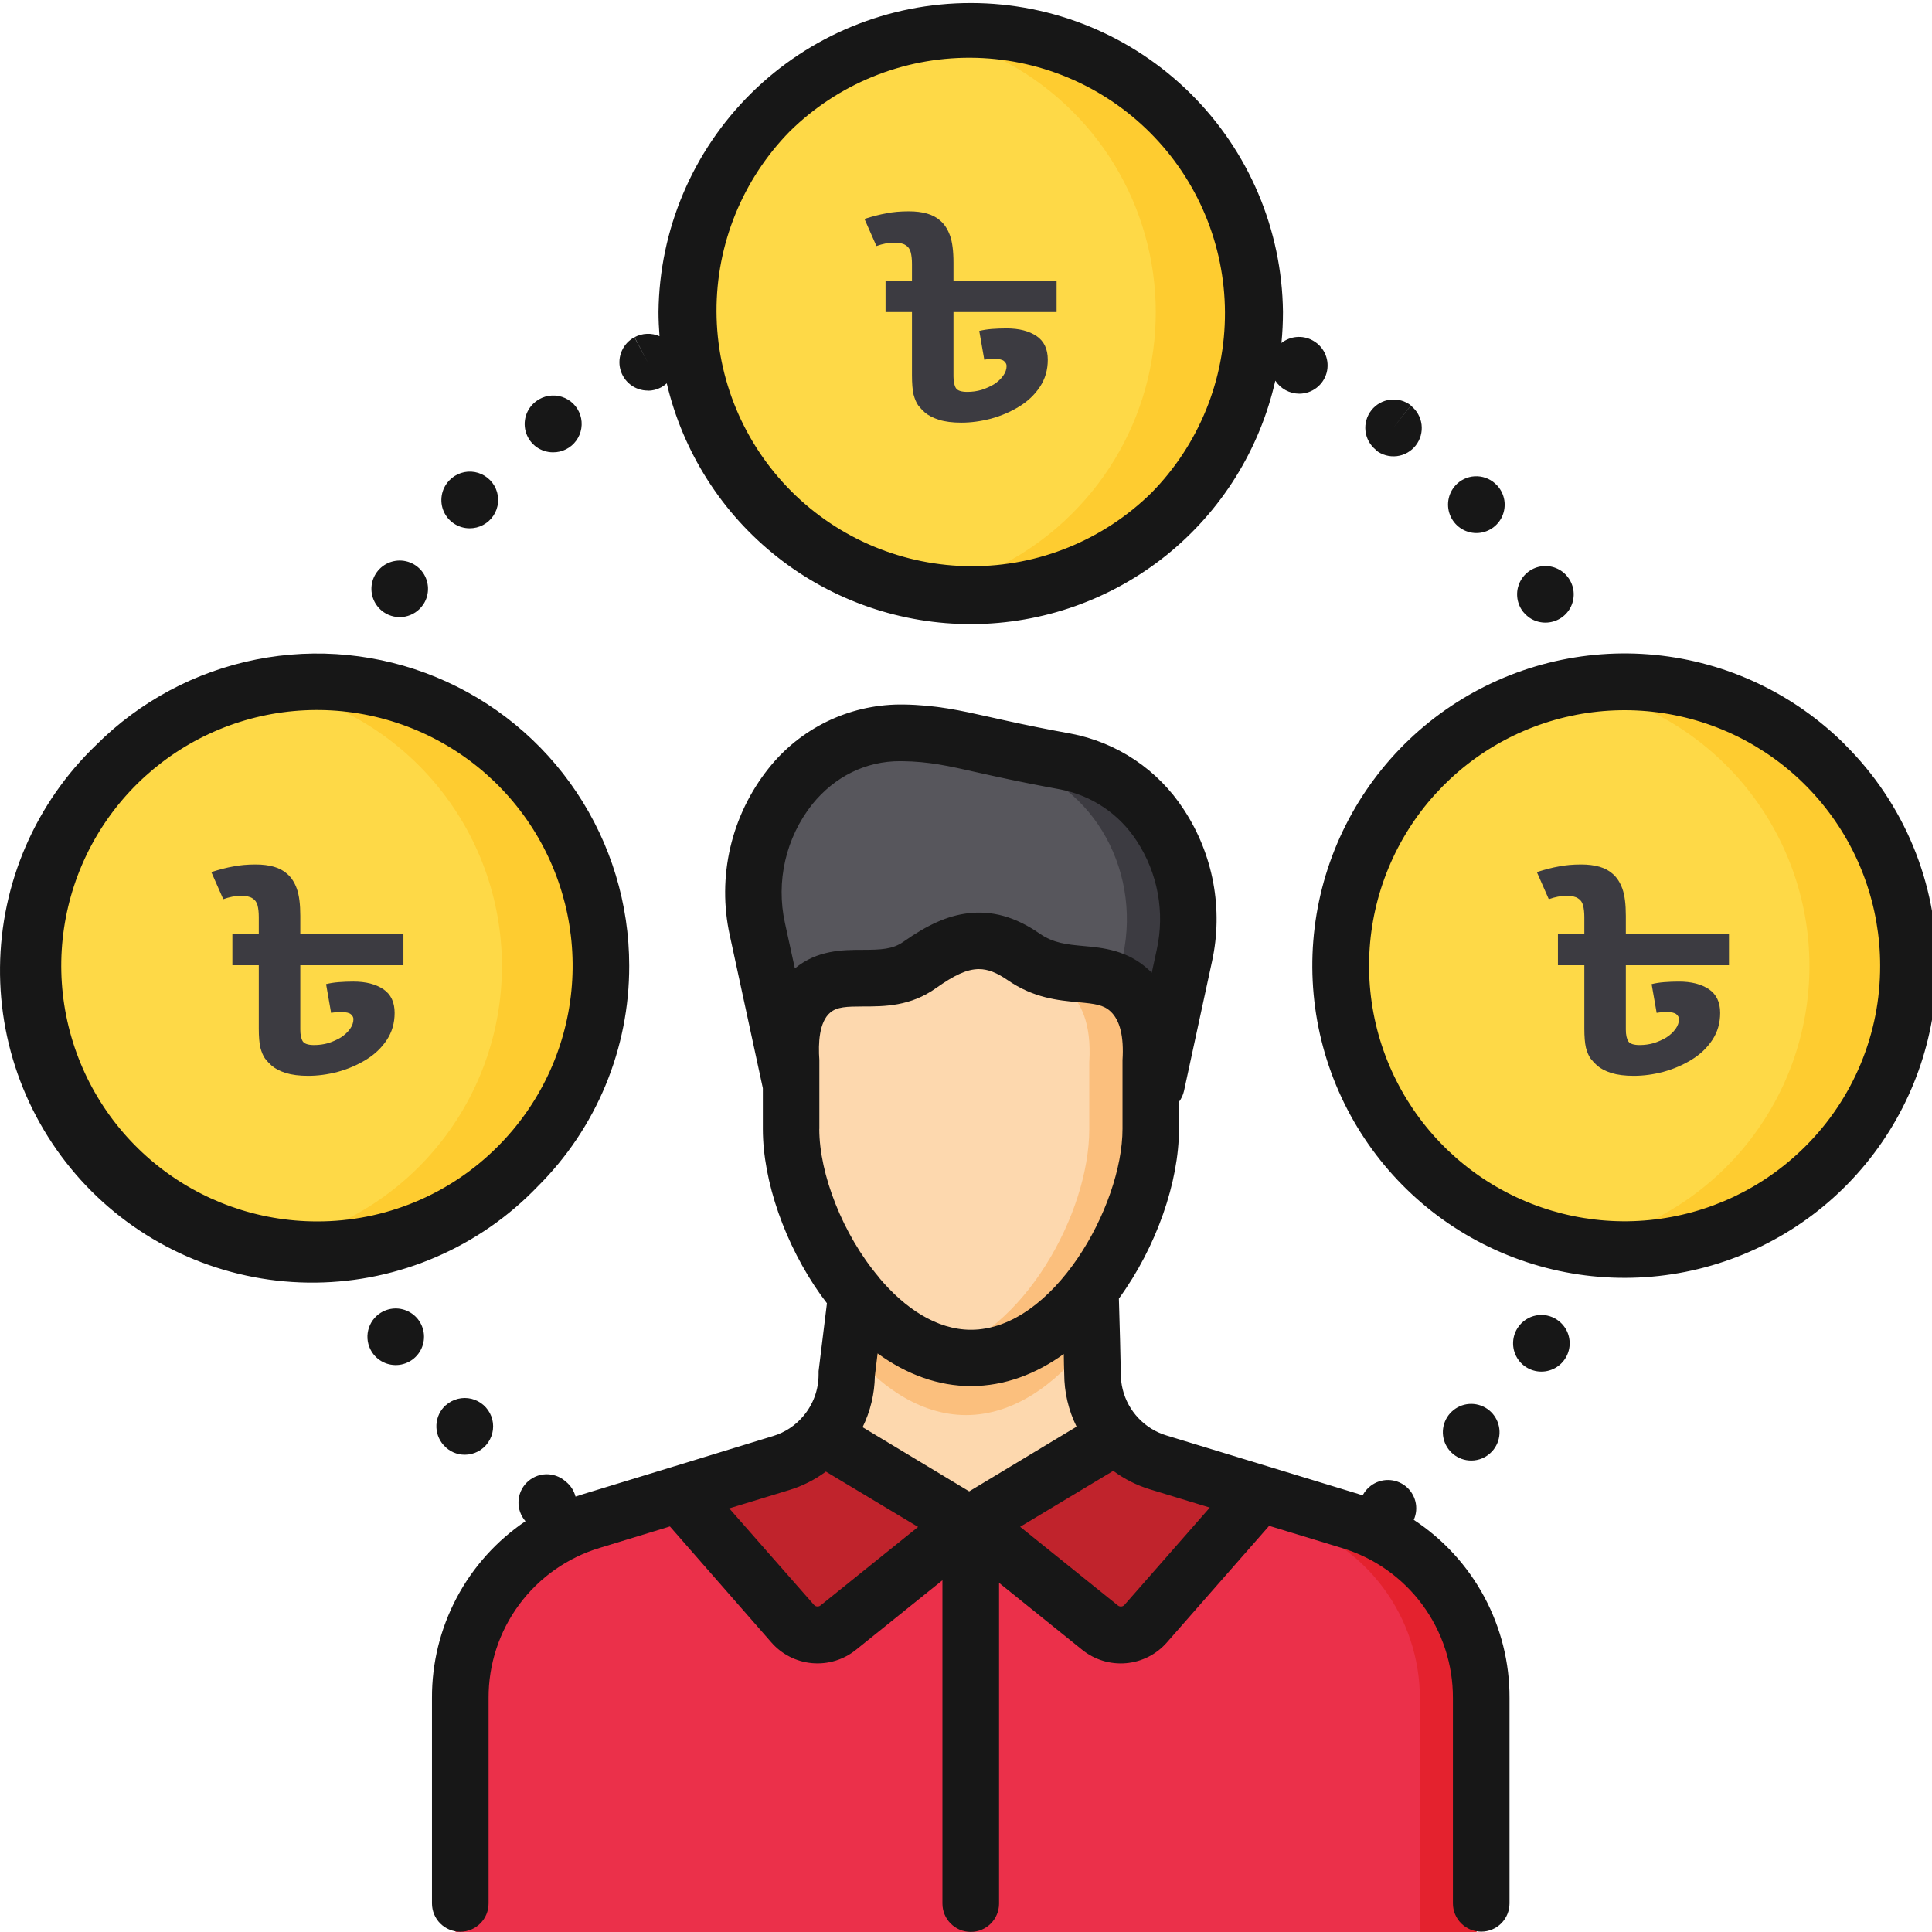 <svg width="81" height="81" viewBox="0 0 81 81" fill="none" xmlns="http://www.w3.org/2000/svg">
<g clip-path="url(#clip0_647_11467)">
<path d="M48.055 46.464L32.963 45.499L31.539 38.964C30.631 34.77 33.554 30.715 37.522 30.737H37.615C39.069 30.754 40.055 31.023 41.647 31.37C42.458 31.549 43.396 31.741 44.456 31.933C47.971 32.566 50.261 36.301 49.444 40.069C49.062 41.882 48.448 44.656 48.055 46.464Z" fill="#57565C"/>
<path d="M44.464 31.938C43.404 31.746 42.466 31.553 41.655 31.375C40.063 31.025 39.078 30.756 37.624 30.742H37.53C37.19 30.74 36.85 30.769 36.515 30.829C37.383 30.938 38.188 31.145 39.282 31.379C40.093 31.558 41.031 31.751 42.091 31.942C45.607 32.575 47.896 36.31 47.08 40.079C46.689 41.888 46.298 43.696 45.906 45.504L48.056 46.469C48.448 44.66 49.062 41.881 49.453 40.079C50.269 36.306 47.98 32.577 44.464 31.938Z" fill="#3C3B41"/>
<path d="M61.902 71.206V81H19.098V71.203C19.098 69.537 19.632 67.916 20.622 66.577C21.613 65.238 23.008 64.253 24.601 63.767L28.271 62.649L28.378 62.615L32.541 61.35C33.336 61.107 34.033 60.615 34.528 59.947C35.023 59.278 35.29 58.468 35.29 57.637L35.754 53.925C35.996 53.198 36.725 51.329 38.636 50.029C39.427 49.486 41.406 48.141 43.24 48.937C44.838 49.63 45.809 51.718 45.515 54.047C45.559 55.507 45.592 56.683 45.608 57.608C45.609 57.923 45.647 58.237 45.722 58.543C45.866 59.126 46.142 59.667 46.531 60.125L46.587 60.19C47.062 60.725 47.675 61.119 48.359 61.328L52.526 62.593L52.655 62.633L56.402 63.773C57.994 64.26 59.388 65.245 60.378 66.583C61.368 67.921 61.902 69.541 61.902 71.206Z" fill="#EB304A"/>
<path d="M56.396 63.773L52.648 62.633L52.52 62.593L48.353 61.327C47.669 61.119 47.056 60.725 46.581 60.19L46.524 60.125C46.136 59.667 45.859 59.126 45.716 58.543C45.641 58.237 45.603 57.923 45.602 57.608C45.586 56.682 45.553 55.507 45.509 54.047C45.803 51.718 44.831 49.63 43.234 48.937C42.401 48.576 41.539 48.657 40.772 48.902L40.861 48.937C42.458 49.63 43.43 51.718 43.136 54.047C43.18 55.507 43.213 56.682 43.229 57.608C43.23 57.923 43.268 58.237 43.343 58.543C43.486 59.126 43.763 59.667 44.151 60.125L44.208 60.19C44.683 60.725 45.296 61.119 45.98 61.327L50.147 62.593L50.275 62.633L54.023 63.773C55.617 64.259 57.012 65.244 58.003 66.582C58.994 67.921 59.529 69.543 59.529 71.209V81H61.902V71.206C61.901 69.54 61.366 67.919 60.375 66.581C59.384 65.243 57.989 64.259 56.396 63.773Z" fill="#E4222E"/>
<path d="M46.524 60.117L40.451 64.072L34.376 60.146C34.968 59.446 35.293 58.558 35.292 57.642L35.45 56.365L35.754 53.925C35.996 53.198 36.725 51.329 38.636 50.029C39.427 49.486 41.407 48.141 43.24 48.937C44.838 49.63 45.809 51.718 45.515 54.047C45.54 54.908 45.564 55.669 45.58 56.338C45.593 56.812 45.602 57.229 45.608 57.603C45.609 57.919 45.648 58.232 45.722 58.538C45.864 59.12 46.139 59.66 46.524 60.117Z" fill="#FDD8AE"/>
<path d="M45.573 56.338C44.235 58.078 42.455 59.328 40.503 59.328C38.551 59.328 36.787 58.084 35.448 56.36L35.754 53.925C35.996 53.198 36.725 51.329 38.636 50.029C39.427 49.486 41.406 48.141 43.24 48.937C44.838 49.63 45.809 51.718 45.515 54.047C45.534 54.908 45.562 55.669 45.573 56.338Z" fill="#FBBF7D"/>
<path d="M48.041 47.343C48.041 51.258 44.665 56.953 40.5 56.953C36.334 56.953 32.965 51.258 32.965 47.343V44.539C32.854 43.049 33.192 42.098 33.841 41.552C35.107 40.491 36.817 41.552 38.361 40.464C39.873 39.391 41.123 39.026 42.702 40.125C44.385 41.296 45.95 40.421 47.163 41.549C47.638 41.995 48.149 42.831 48.041 44.536V47.343Z" fill="#FDD8AE"/>
<path d="M47.163 41.552C45.95 40.421 44.385 41.296 42.702 40.128C41.584 39.35 40.631 39.309 39.633 39.73C39.877 39.84 40.11 39.974 40.329 40.128C42.012 41.299 43.577 40.424 44.79 41.552C45.265 41.998 45.776 42.834 45.668 44.539V47.342C45.668 50.872 42.916 55.865 39.316 56.8C39.703 56.903 40.102 56.956 40.503 56.958C44.665 56.958 48.041 51.255 48.041 47.346V44.539C48.149 42.834 47.644 41.998 47.163 41.552Z" fill="#FBBF7D"/>
<path d="M40.365 63.887L34.944 68.251C34.664 68.475 34.309 68.583 33.953 68.552C33.596 68.52 33.265 68.353 33.029 68.083L28.27 62.649L28.378 62.615L32.54 61.35C33.256 61.134 33.893 60.714 34.374 60.141L40.365 63.887ZM52.648 62.633L47.834 68.085C47.598 68.354 47.267 68.521 46.911 68.552C46.554 68.583 46.2 68.475 45.921 68.251L40.5 63.887L46.581 60.185C47.055 60.721 47.669 61.114 48.353 61.323L52.52 62.589L52.648 62.633Z" fill="#C0232C"/>
<path d="M67.908 52.405C65.154 52.404 62.485 51.447 60.357 49.699C58.229 47.95 56.773 45.518 56.237 42.816C55.701 40.114 56.119 37.31 57.419 34.882C58.719 32.454 60.821 30.551 63.366 29.499C65.911 28.447 68.743 28.309 71.378 29.111C74.013 29.912 76.289 31.602 77.818 33.894C79.346 36.185 80.033 38.935 79.761 41.676C79.489 44.417 78.275 46.979 76.326 48.925C75.223 50.033 73.911 50.911 72.466 51.508C71.021 52.105 69.472 52.41 67.908 52.405Z" fill="#FED947"/>
<path d="M76.327 32.082C75.223 30.974 73.911 30.096 72.466 29.499C71.021 28.901 69.472 28.596 67.909 28.602C67.246 28.603 66.585 28.658 65.931 28.768C68.707 29.234 71.228 30.669 73.046 32.818C74.864 34.968 75.862 37.691 75.862 40.506C75.862 43.321 74.864 46.045 73.046 48.194C71.228 50.343 68.707 51.779 65.931 52.245C66.585 52.355 67.246 52.41 67.909 52.411C70.263 52.411 72.565 51.713 74.523 50.405C76.48 49.097 78.006 47.237 78.907 45.062C79.808 42.887 80.044 40.493 79.585 38.184C79.125 35.875 77.992 33.753 76.327 32.088V32.082Z" fill="#FECC30"/>
<path d="M40.5 24.996C38.145 24.997 35.843 24.299 33.885 22.991C31.926 21.683 30.4 19.824 29.499 17.648C28.598 15.473 28.362 13.079 28.822 10.769C29.282 8.459 30.416 6.338 32.082 4.673C33.188 3.568 34.501 2.691 35.945 2.093C37.39 1.495 38.938 1.187 40.502 1.188C42.066 1.188 43.614 1.496 45.059 2.095C46.503 2.693 47.816 3.571 48.921 4.677C50.026 5.782 50.903 7.095 51.501 8.54C52.099 9.985 52.407 11.533 52.407 13.097C52.407 14.661 52.098 16.209 51.5 17.653C50.901 19.098 50.024 20.41 48.918 21.516C47.815 22.624 46.502 23.502 45.057 24.099C43.612 24.697 42.063 25.002 40.5 24.996Z" fill="#FED947"/>
<path d="M48.918 4.674C47.815 3.565 46.503 2.686 45.058 2.088C43.613 1.489 42.064 1.183 40.5 1.187C39.837 1.188 39.176 1.244 38.523 1.353C40.679 1.715 42.694 2.664 44.347 4.096C46 5.528 47.227 7.387 47.892 9.47C48.557 11.554 48.636 13.78 48.119 15.905C47.603 18.03 46.511 19.971 44.963 21.516C43.217 23.271 40.964 24.433 38.523 24.838C39.176 24.945 39.838 24.998 40.5 24.997C42.855 24.997 45.157 24.3 47.115 22.992C49.074 21.684 50.6 19.824 51.501 17.649C52.402 15.473 52.638 13.079 52.178 10.769C51.718 8.46 50.584 6.338 48.918 4.674Z" fill="#FECC30"/>
<path d="M13.091 52.405C10.336 52.404 7.668 51.448 5.539 49.7C3.411 47.951 1.955 45.519 1.419 42.817C0.883 40.115 1.3 37.312 2.6 34.883C3.899 32.455 6.001 30.552 8.546 29.499C11.092 28.447 13.923 28.309 16.559 29.11C19.194 29.912 21.47 31.602 22.999 33.893C24.527 36.184 25.214 38.935 24.942 41.676C24.67 44.417 23.456 46.979 21.507 48.925C20.404 50.032 19.092 50.91 17.648 51.508C16.203 52.105 14.654 52.41 13.091 52.405Z" fill="#FED947"/>
<path d="M21.515 32.082C20.412 30.974 19.1 30.097 17.655 29.499C16.211 28.902 14.662 28.597 13.099 28.602C12.436 28.602 11.775 28.658 11.121 28.768C13.896 29.236 16.415 30.672 18.231 32.821C20.047 34.97 21.044 37.693 21.044 40.506C21.044 43.32 20.047 46.043 18.231 48.192C16.415 50.341 13.896 51.777 11.121 52.245C11.775 52.355 12.436 52.41 13.099 52.411C15.454 52.412 17.757 51.714 19.716 50.406C21.675 49.097 23.202 47.237 24.103 45.06C25.004 42.884 25.239 40.489 24.778 38.178C24.318 35.868 23.182 33.747 21.515 32.082Z" fill="#FECC30"/>
<path d="M27.158 16.381C27.353 16.381 27.544 16.333 27.715 16.242L27.737 16.229C27.815 16.185 27.888 16.131 27.954 16.071C28.632 18.953 30.266 21.521 32.591 23.354C34.916 25.188 37.794 26.179 40.755 26.166C43.716 26.153 46.585 25.137 48.894 23.284C51.203 21.43 52.815 18.848 53.468 15.96C53.577 16.127 53.726 16.264 53.901 16.359C54.077 16.454 54.273 16.505 54.472 16.506C54.733 16.506 54.988 16.42 55.195 16.261C55.403 16.102 55.552 15.879 55.62 15.626C55.687 15.374 55.669 15.106 55.569 14.864C55.469 14.623 55.292 14.421 55.065 14.291L55.018 14.264C54.815 14.155 54.584 14.109 54.354 14.13C54.124 14.15 53.906 14.238 53.725 14.381C53.768 13.949 53.789 13.513 53.789 13.074C53.751 9.627 52.355 6.335 49.904 3.911C47.453 1.487 44.145 0.127 40.698 0.127C37.251 0.127 33.943 1.487 31.492 3.911C29.041 6.335 27.645 9.627 27.608 13.074C27.608 13.418 27.625 13.758 27.65 14.096C27.485 14.023 27.304 13.988 27.123 13.996C26.941 14.003 26.764 14.051 26.605 14.137L27.157 15.188L26.598 14.141C26.364 14.265 26.179 14.464 26.072 14.706C25.964 14.948 25.941 15.22 26.005 15.476C26.07 15.733 26.218 15.961 26.427 16.124C26.636 16.287 26.893 16.375 27.158 16.375V16.381ZM33.119 5.501C35.135 3.517 37.853 2.41 40.681 2.421C43.509 2.433 46.218 3.561 48.217 5.561C50.217 7.56 51.346 10.269 51.357 13.097C51.368 15.925 50.261 18.643 48.277 20.659C46.261 22.642 43.544 23.75 40.716 23.738C37.888 23.727 35.179 22.599 33.179 20.599C31.179 18.599 30.051 15.89 30.04 13.062C30.029 10.234 31.136 7.517 33.119 5.501ZM19.688 22.149C19.885 22.15 20.08 22.103 20.254 22.01C20.428 21.918 20.577 21.783 20.686 21.619C20.795 21.455 20.862 21.266 20.88 21.07C20.898 20.873 20.867 20.675 20.789 20.494C20.712 20.313 20.59 20.153 20.436 20.031C20.282 19.908 20.099 19.826 19.905 19.791C19.71 19.756 19.511 19.771 19.323 19.833C19.136 19.895 18.967 20.003 18.832 20.146L18.813 20.168C18.659 20.338 18.556 20.549 18.52 20.775C18.483 21.002 18.512 21.234 18.605 21.444C18.698 21.654 18.849 21.832 19.042 21.957C19.234 22.082 19.459 22.149 19.688 22.149ZM23.184 18.964C23.373 18.966 23.561 18.923 23.73 18.838C23.899 18.753 24.046 18.629 24.157 18.476C24.269 18.324 24.343 18.146 24.372 17.959C24.402 17.773 24.387 17.581 24.328 17.401C24.268 17.221 24.168 17.058 24.033 16.925C23.898 16.792 23.734 16.693 23.553 16.637C23.372 16.58 23.181 16.567 22.994 16.599C22.808 16.631 22.632 16.707 22.48 16.821L22.455 16.841C22.26 16.993 22.117 17.202 22.046 17.439C21.976 17.676 21.981 17.929 22.061 18.163C22.142 18.397 22.293 18.6 22.494 18.744C22.696 18.887 22.937 18.964 23.184 18.964ZM57.672 18.866L57.693 18.882C57.941 19.075 58.257 19.162 58.569 19.123C58.881 19.084 59.165 18.922 59.358 18.674C59.551 18.426 59.638 18.111 59.599 17.798C59.56 17.486 59.398 17.202 59.15 17.009L58.418 17.928L59.153 16.998C58.906 16.806 58.594 16.72 58.283 16.758C57.973 16.796 57.691 16.954 57.497 17.2C57.303 17.445 57.213 17.756 57.248 18.067C57.282 18.377 57.438 18.662 57.681 18.858L57.672 18.866ZM64.792 26.104C65.004 26.104 65.213 26.047 65.397 25.939C65.58 25.831 65.731 25.675 65.833 25.489C65.935 25.302 65.985 25.091 65.978 24.879C65.971 24.666 65.906 24.459 65.791 24.28L65.772 24.25C65.657 24.081 65.501 23.944 65.317 23.854C65.134 23.763 64.93 23.721 64.726 23.733C64.522 23.744 64.324 23.808 64.151 23.918C63.979 24.029 63.839 24.182 63.743 24.363C63.647 24.543 63.6 24.746 63.606 24.95C63.611 25.155 63.67 25.354 63.775 25.53C63.881 25.705 64.03 25.85 64.208 25.951C64.386 26.051 64.587 26.104 64.792 26.104ZM61.898 22.348C62.127 22.348 62.352 22.281 62.544 22.156C62.736 22.031 62.888 21.853 62.981 21.644C63.074 21.434 63.105 21.203 63.07 20.976C63.034 20.75 62.934 20.538 62.781 20.367L62.76 20.347C62.548 20.117 62.254 19.981 61.942 19.968C61.63 19.955 61.325 20.066 61.094 20.277C60.918 20.44 60.794 20.651 60.74 20.885C60.686 21.119 60.703 21.363 60.79 21.587C60.877 21.811 61.029 22.003 61.227 22.139C61.424 22.274 61.658 22.348 61.898 22.348ZM59.274 63.718C59.381 63.477 59.405 63.207 59.342 62.951C59.278 62.695 59.132 62.467 58.924 62.303C58.717 62.14 58.461 62.05 58.197 62.049C57.933 62.047 57.676 62.134 57.467 62.294C57.326 62.4 57.211 62.537 57.13 62.693L56.943 62.633L48.903 60.182C48.457 60.047 48.053 59.798 47.732 59.459C47.41 59.121 47.182 58.705 47.07 58.252C47.016 58.033 46.989 57.808 46.991 57.582C46.976 56.751 46.948 55.716 46.91 54.443C48.492 52.274 49.429 49.539 49.429 47.336V46.196C49.532 46.059 49.604 45.901 49.641 45.734L50.814 40.311C51.052 39.223 51.069 38.099 50.866 37.005C50.662 35.91 50.242 34.868 49.63 33.938C49.095 33.114 48.398 32.408 47.583 31.86C46.767 31.313 45.849 30.937 44.883 30.755C43.953 30.587 43.048 30.405 42.118 30.2L41.512 30.065C40.246 29.781 39.237 29.556 37.864 29.537H37.706C36.648 29.546 35.605 29.793 34.655 30.258C33.704 30.724 32.87 31.396 32.215 32.226C31.444 33.197 30.899 34.327 30.618 35.534C30.338 36.741 30.33 37.996 30.595 39.206L31.983 45.623V47.333C31.983 49.524 32.915 52.192 34.412 54.294C34.497 54.413 34.583 54.527 34.67 54.639L34.32 57.487C34.32 57.534 34.32 57.583 34.32 57.631C34.319 58.268 34.092 58.885 33.679 59.371C33.348 59.766 32.908 60.057 32.414 60.206L28.282 61.472C28.271 61.474 28.26 61.477 28.25 61.481L24.472 62.635C24.357 62.669 24.243 62.707 24.129 62.745C24.065 62.495 23.92 62.273 23.717 62.113L23.697 62.095C23.469 61.9 23.176 61.797 22.876 61.809C22.576 61.821 22.292 61.947 22.081 62.16C21.869 62.373 21.747 62.659 21.738 62.959C21.728 63.259 21.833 63.551 22.031 63.777C20.818 64.596 19.826 65.7 19.143 66.994C18.459 68.287 18.104 69.729 18.111 71.192V79.803C18.111 80.118 18.236 80.419 18.458 80.642C18.681 80.864 18.983 80.989 19.297 80.989C19.612 80.989 19.914 80.864 20.136 80.642C20.359 80.419 20.484 80.118 20.484 79.803V71.192C20.478 69.78 20.929 68.404 21.769 67.269C22.609 66.134 23.794 65.302 25.146 64.895L28.087 63.997L32.336 68.854C32.772 69.356 33.385 69.669 34.047 69.728C34.71 69.787 35.369 69.587 35.886 69.17L39.512 66.253V79.809C39.512 80.124 39.637 80.426 39.86 80.648C40.082 80.871 40.384 80.996 40.699 80.996C41.014 80.996 41.315 80.871 41.538 80.648C41.76 80.426 41.886 80.124 41.886 79.809V66.362L45.377 69.173C45.895 69.589 46.553 69.788 47.215 69.729C47.876 69.67 48.489 69.358 48.925 68.857L53.21 63.971L56.249 64.897C57.601 65.303 58.786 66.135 59.627 67.27C60.467 68.404 60.919 69.78 60.914 71.192V79.8C60.914 80.114 61.039 80.416 61.262 80.639C61.484 80.861 61.786 80.986 62.101 80.986C62.415 80.986 62.717 80.861 62.94 80.639C63.162 80.416 63.287 80.114 63.287 79.8V71.192C63.293 69.71 62.928 68.251 62.227 66.946C61.525 65.641 60.509 64.531 59.27 63.718H59.274ZM32.909 38.695C32.719 37.833 32.724 36.939 32.922 36.079C33.12 35.218 33.507 34.413 34.054 33.72C35.004 32.548 36.31 31.91 37.734 31.913H37.813C38.948 31.927 39.759 32.109 40.988 32.388L41.602 32.524C42.564 32.736 43.501 32.922 44.45 33.096C45.104 33.221 45.725 33.477 46.277 33.849C46.829 34.221 47.299 34.702 47.66 35.261C48.096 35.926 48.395 36.671 48.539 37.453C48.683 38.235 48.669 39.037 48.498 39.814L48.288 40.784C48.252 40.746 48.215 40.708 48.177 40.673C47.272 39.831 46.245 39.736 45.421 39.662C44.749 39.599 44.168 39.547 43.585 39.14C42.578 38.441 41.59 38.162 40.563 38.292C39.721 38.398 38.894 38.767 37.873 39.486C37.424 39.803 36.935 39.82 36.173 39.823C35.32 39.823 34.262 39.831 33.325 40.602L32.909 38.695ZM34.352 47.325V44.528C34.353 44.499 34.353 44.469 34.352 44.44C34.301 43.75 34.339 42.845 34.811 42.45C35.094 42.211 35.497 42.198 36.187 42.196C37.07 42.196 38.168 42.196 39.251 41.421C40 40.891 40.538 40.63 41.041 40.63C41.431 40.63 41.8 40.788 42.23 41.081C43.328 41.845 44.368 41.942 45.205 42.018C45.91 42.083 46.263 42.127 46.56 42.404C46.956 42.772 47.125 43.459 47.062 44.446C47.062 44.471 47.062 44.497 47.062 44.522V47.325C47.062 50.575 44.156 55.751 40.71 55.751C39.27 55.751 37.924 54.845 36.845 53.554V53.546C35.331 51.755 34.349 49.219 34.349 47.332L34.352 47.325ZM34.402 67.308C34.362 67.341 34.311 67.357 34.259 67.352C34.208 67.348 34.16 67.323 34.126 67.284L30.574 63.239L33.083 62.473C33.638 62.305 34.16 62.042 34.626 61.697L38.492 64.017L34.402 67.308ZM40.634 62.526L36.165 59.836C36.492 59.167 36.667 58.435 36.679 57.691L36.794 56.742C38.022 57.635 39.353 58.112 40.704 58.112C42.127 58.112 43.447 57.599 44.6 56.767C44.6 57.064 44.613 57.343 44.618 57.599C44.619 58.367 44.796 59.125 45.136 59.814L40.634 62.526ZM47.144 67.286C47.11 67.325 47.062 67.349 47.011 67.353C46.959 67.358 46.908 67.342 46.867 67.309L42.77 64.011L46.674 61.666C47.138 62.009 47.657 62.271 48.209 62.44L50.721 63.206L47.144 67.286ZM16.092 25.669C16.352 25.845 16.672 25.911 16.981 25.852C17.29 25.792 17.562 25.613 17.739 25.352L17.767 25.311C17.89 25.114 17.951 24.884 17.944 24.652C17.937 24.419 17.862 24.194 17.729 24.004C17.595 23.814 17.408 23.667 17.191 23.582C16.975 23.498 16.738 23.478 16.511 23.527C16.283 23.575 16.075 23.69 15.912 23.855C15.749 24.021 15.639 24.231 15.594 24.459C15.549 24.688 15.573 24.924 15.661 25.139C15.75 25.354 15.9 25.538 16.092 25.669ZM15.966 55.036C15.698 55.202 15.508 55.468 15.436 55.774C15.364 56.081 15.417 56.403 15.583 56.67L15.61 56.712C15.74 56.904 15.925 57.053 16.14 57.142C16.355 57.23 16.591 57.254 16.819 57.209C17.047 57.164 17.258 57.053 17.423 56.89C17.589 56.727 17.703 56.519 17.751 56.291C17.8 56.064 17.78 55.827 17.695 55.611C17.61 55.394 17.463 55.207 17.273 55.074C17.083 54.94 16.857 54.865 16.625 54.858C16.392 54.852 16.163 54.914 15.966 55.036ZM65.288 55.335C65.16 55.248 65.015 55.186 64.862 55.154C64.71 55.123 64.552 55.122 64.399 55.151C64.246 55.181 64.1 55.24 63.971 55.326C63.84 55.412 63.729 55.522 63.642 55.652C63.642 55.661 63.619 55.683 63.615 55.693C63.492 55.89 63.43 56.12 63.437 56.352C63.443 56.585 63.518 56.81 63.651 57.001C63.785 57.191 63.972 57.338 64.189 57.423C64.405 57.508 64.642 57.528 64.869 57.479C65.097 57.431 65.305 57.317 65.468 57.151C65.632 56.985 65.742 56.775 65.787 56.547C65.832 56.318 65.808 56.082 65.72 55.867C65.631 55.652 65.481 55.467 65.288 55.337V55.335ZM64.774 56.419L64.616 56.316L64.774 56.428V56.419ZM61.68 61.234C61.842 61.235 62.002 61.202 62.151 61.138C62.3 61.073 62.434 60.979 62.545 60.861L62.564 60.841C62.746 60.638 62.853 60.38 62.867 60.108C62.881 59.836 62.801 59.568 62.641 59.348C62.481 59.127 62.251 58.969 61.988 58.899C61.725 58.828 61.446 58.85 61.197 58.961C60.949 59.072 60.745 59.265 60.622 59.507C60.498 59.749 60.462 60.027 60.518 60.293C60.575 60.559 60.721 60.798 60.932 60.969C61.144 61.141 61.408 61.234 61.68 61.234ZM18.688 58.914C18.454 59.124 18.314 59.419 18.297 59.733C18.28 60.047 18.389 60.355 18.599 60.589L18.62 60.611C18.73 60.731 18.863 60.826 19.012 60.892C19.161 60.957 19.322 60.991 19.484 60.991C19.677 60.991 19.867 60.944 20.038 60.855C20.208 60.765 20.355 60.636 20.464 60.477C20.574 60.318 20.643 60.135 20.666 59.944C20.689 59.752 20.666 59.558 20.597 59.378C20.528 59.198 20.417 59.037 20.272 58.909C20.128 58.782 19.954 58.691 19.767 58.645C19.579 58.6 19.384 58.6 19.197 58.647C19.01 58.694 18.837 58.785 18.693 58.914H18.688ZM77.364 31.228C75.223 29.087 72.405 27.755 69.392 27.458C66.378 27.162 63.355 27.919 60.837 29.601C58.319 31.284 56.463 33.787 55.583 36.684C54.704 39.582 54.857 42.695 56.015 45.493C57.174 48.291 59.266 50.6 61.937 52.028C64.607 53.456 67.69 53.914 70.66 53.324C73.63 52.734 76.304 51.132 78.225 48.792C80.147 46.452 81.198 43.517 81.199 40.489C81.204 38.77 80.867 37.066 80.209 35.477C79.55 33.888 78.584 32.446 77.364 31.233V31.228ZM75.686 48.067C73.932 49.819 71.626 50.909 69.159 51.151C66.693 51.394 64.219 50.773 62.158 49.396C60.098 48.018 58.578 45.969 57.859 43.597C57.141 41.225 57.266 38.677 58.215 36.388C59.164 34.098 60.877 32.208 63.063 31.04C65.249 29.872 67.773 29.498 70.203 29.982C72.634 30.465 74.822 31.777 76.394 33.693C77.967 35.609 78.826 38.011 78.826 40.489C78.83 41.897 78.554 43.292 78.015 44.593C77.476 45.894 76.684 47.075 75.686 48.067ZM26.38 40.489C26.38 37.9 25.612 35.369 24.173 33.217C22.735 31.064 20.69 29.386 18.298 28.395C15.906 27.405 13.274 27.145 10.735 27.651C8.196 28.156 5.863 29.402 4.032 31.233C2.774 32.439 1.77 33.883 1.077 35.483C0.385 37.082 0.019 38.803 0.001 40.545C-0.018 42.288 0.312 44.016 0.97 45.629C1.628 47.243 2.602 48.708 3.834 49.941C5.066 51.173 6.532 52.146 8.146 52.805C9.759 53.463 11.487 53.793 13.23 53.774C14.972 53.756 16.693 53.39 18.292 52.697C19.891 52.005 21.336 51.001 22.542 49.743C23.762 48.531 24.729 47.089 25.388 45.5C26.046 43.912 26.384 42.209 26.38 40.489ZM13.289 51.208C10.809 51.208 8.405 50.348 6.488 48.775C4.57 47.202 3.258 45.013 2.774 42.58C2.29 40.148 2.664 37.623 3.833 35.435C5.002 33.248 6.893 31.534 9.184 30.584C11.476 29.635 14.025 29.509 16.398 30.229C18.772 30.949 20.822 32.469 22.2 34.531C23.578 36.593 24.199 39.069 23.956 41.538C23.713 44.006 22.622 46.313 20.868 48.067C19.875 49.066 18.694 49.858 17.393 50.397C16.092 50.936 14.697 51.212 13.289 51.208Z" fill="#171717"/>
<path d="M72.488 39.166V40.467H68.164V43.164C68.164 43.385 68.199 43.55 68.27 43.661C68.34 43.763 68.498 43.814 68.744 43.814C68.946 43.814 69.144 43.787 69.337 43.732C69.531 43.669 69.706 43.59 69.865 43.495C70.023 43.393 70.15 43.274 70.247 43.14C70.344 43.006 70.392 42.868 70.392 42.726C70.392 42.655 70.357 42.588 70.286 42.525C70.216 42.462 70.08 42.431 69.878 42.431C69.72 42.431 69.579 42.442 69.456 42.466L69.245 41.26C69.403 41.22 69.579 41.192 69.772 41.177C69.974 41.161 70.181 41.153 70.392 41.153C70.91 41.153 71.328 41.26 71.644 41.472C71.96 41.685 72.119 42.017 72.119 42.466C72.119 42.892 72.009 43.27 71.789 43.602C71.57 43.933 71.279 44.209 70.919 44.429C70.559 44.65 70.163 44.82 69.733 44.938C69.311 45.049 68.898 45.104 68.494 45.104C68.125 45.104 67.813 45.064 67.558 44.986C67.312 44.907 67.114 44.804 66.965 44.678C66.868 44.591 66.776 44.493 66.688 44.382C66.609 44.272 66.543 44.118 66.49 43.921C66.446 43.724 66.424 43.46 66.424 43.128V40.467H65.317V39.166H72.488ZM66.292 36.244C66.582 36.244 66.837 36.276 67.057 36.339C67.276 36.402 67.461 36.5 67.611 36.635C67.786 36.784 67.922 36.993 68.019 37.261C68.116 37.529 68.164 37.908 68.164 38.397V39.213H66.424V38.456C66.424 38.259 66.406 38.093 66.371 37.959C66.336 37.825 66.266 37.727 66.16 37.664C66.055 37.593 65.897 37.557 65.686 37.557C65.572 37.557 65.449 37.569 65.317 37.593C65.194 37.616 65.066 37.652 64.934 37.699L64.434 36.563C64.776 36.453 65.084 36.374 65.356 36.327C65.629 36.272 65.941 36.244 66.292 36.244Z" fill="#3C3B41"/>
<path d="M44.298 11.781V13.083H39.975V15.78C39.975 16 40.01 16.166 40.08 16.276C40.15 16.379 40.309 16.43 40.555 16.43C40.757 16.43 40.955 16.403 41.148 16.347C41.341 16.284 41.517 16.205 41.675 16.111C41.833 16.008 41.961 15.89 42.057 15.756C42.154 15.622 42.202 15.484 42.202 15.342C42.202 15.271 42.167 15.204 42.097 15.141C42.027 15.078 41.89 15.046 41.688 15.046C41.53 15.046 41.389 15.058 41.267 15.082L41.056 13.875C41.214 13.836 41.389 13.808 41.583 13.792C41.785 13.777 41.992 13.769 42.202 13.769C42.721 13.769 43.138 13.875 43.455 14.088C43.771 14.301 43.929 14.632 43.929 15.082C43.929 15.508 43.819 15.886 43.6 16.217C43.38 16.549 43.09 16.825 42.73 17.045C42.369 17.266 41.974 17.436 41.543 17.554C41.121 17.664 40.708 17.72 40.304 17.72C39.935 17.72 39.623 17.68 39.368 17.601C39.122 17.522 38.925 17.42 38.775 17.294C38.678 17.207 38.586 17.108 38.498 16.998C38.419 16.887 38.353 16.734 38.3 16.537C38.257 16.34 38.235 16.075 38.235 15.744V13.083H37.127V11.781H44.298ZM38.103 8.86C38.393 8.86 38.648 8.891 38.867 8.954C39.087 9.018 39.272 9.116 39.421 9.25C39.597 9.4 39.733 9.609 39.83 9.877C39.926 10.145 39.975 10.524 39.975 11.013V11.829H38.235V11.072C38.235 10.875 38.217 10.709 38.182 10.575C38.147 10.441 38.076 10.342 37.971 10.279C37.865 10.208 37.707 10.173 37.496 10.173C37.382 10.173 37.259 10.185 37.127 10.208C37.004 10.232 36.877 10.268 36.745 10.315L36.244 9.179C36.587 9.069 36.895 8.99 37.167 8.943C37.439 8.887 37.751 8.86 38.103 8.86Z" fill="#3C3B41"/>
<path d="M16.914 39.166V40.467H12.59V43.164C12.59 43.385 12.626 43.55 12.696 43.661C12.766 43.763 12.924 43.814 13.17 43.814C13.373 43.814 13.57 43.787 13.764 43.732C13.957 43.669 14.133 43.59 14.291 43.495C14.449 43.393 14.576 43.274 14.673 43.14C14.77 43.006 14.818 42.868 14.818 42.726C14.818 42.655 14.783 42.588 14.713 42.525C14.642 42.462 14.506 42.431 14.304 42.431C14.146 42.431 14.005 42.442 13.882 42.466L13.671 41.26C13.829 41.22 14.005 41.192 14.199 41.177C14.401 41.161 14.607 41.153 14.818 41.153C15.337 41.153 15.754 41.26 16.07 41.472C16.387 41.685 16.545 42.017 16.545 42.466C16.545 42.892 16.435 43.27 16.215 43.602C15.996 43.933 15.706 44.209 15.345 44.429C14.985 44.65 14.59 44.82 14.159 44.938C13.737 45.049 13.324 45.104 12.92 45.104C12.551 45.104 12.239 45.064 11.984 44.986C11.738 44.907 11.54 44.804 11.391 44.678C11.294 44.591 11.202 44.493 11.114 44.382C11.035 44.272 10.969 44.118 10.916 43.921C10.872 43.724 10.85 43.46 10.85 43.128V40.467H9.743V39.166H16.914ZM10.719 36.244C11.008 36.244 11.263 36.276 11.483 36.339C11.703 36.402 11.887 36.5 12.037 36.635C12.213 36.784 12.349 36.993 12.445 37.261C12.542 37.529 12.59 37.908 12.59 38.397V39.213H10.85V38.456C10.85 38.259 10.833 38.093 10.798 37.959C10.762 37.825 10.692 37.727 10.587 37.664C10.481 37.593 10.323 37.557 10.112 37.557C9.998 37.557 9.875 37.569 9.743 37.593C9.62 37.616 9.493 37.652 9.361 37.699L8.86 36.563C9.203 36.453 9.51 36.374 9.783 36.327C10.055 36.272 10.367 36.244 10.719 36.244Z" fill="#3C3B41"/>
</g>
<defs>
<clipPath id="clip0_647_11467">
<rect width="81" height="81" fill="white"/>
</clipPath>
</defs>
</svg>
